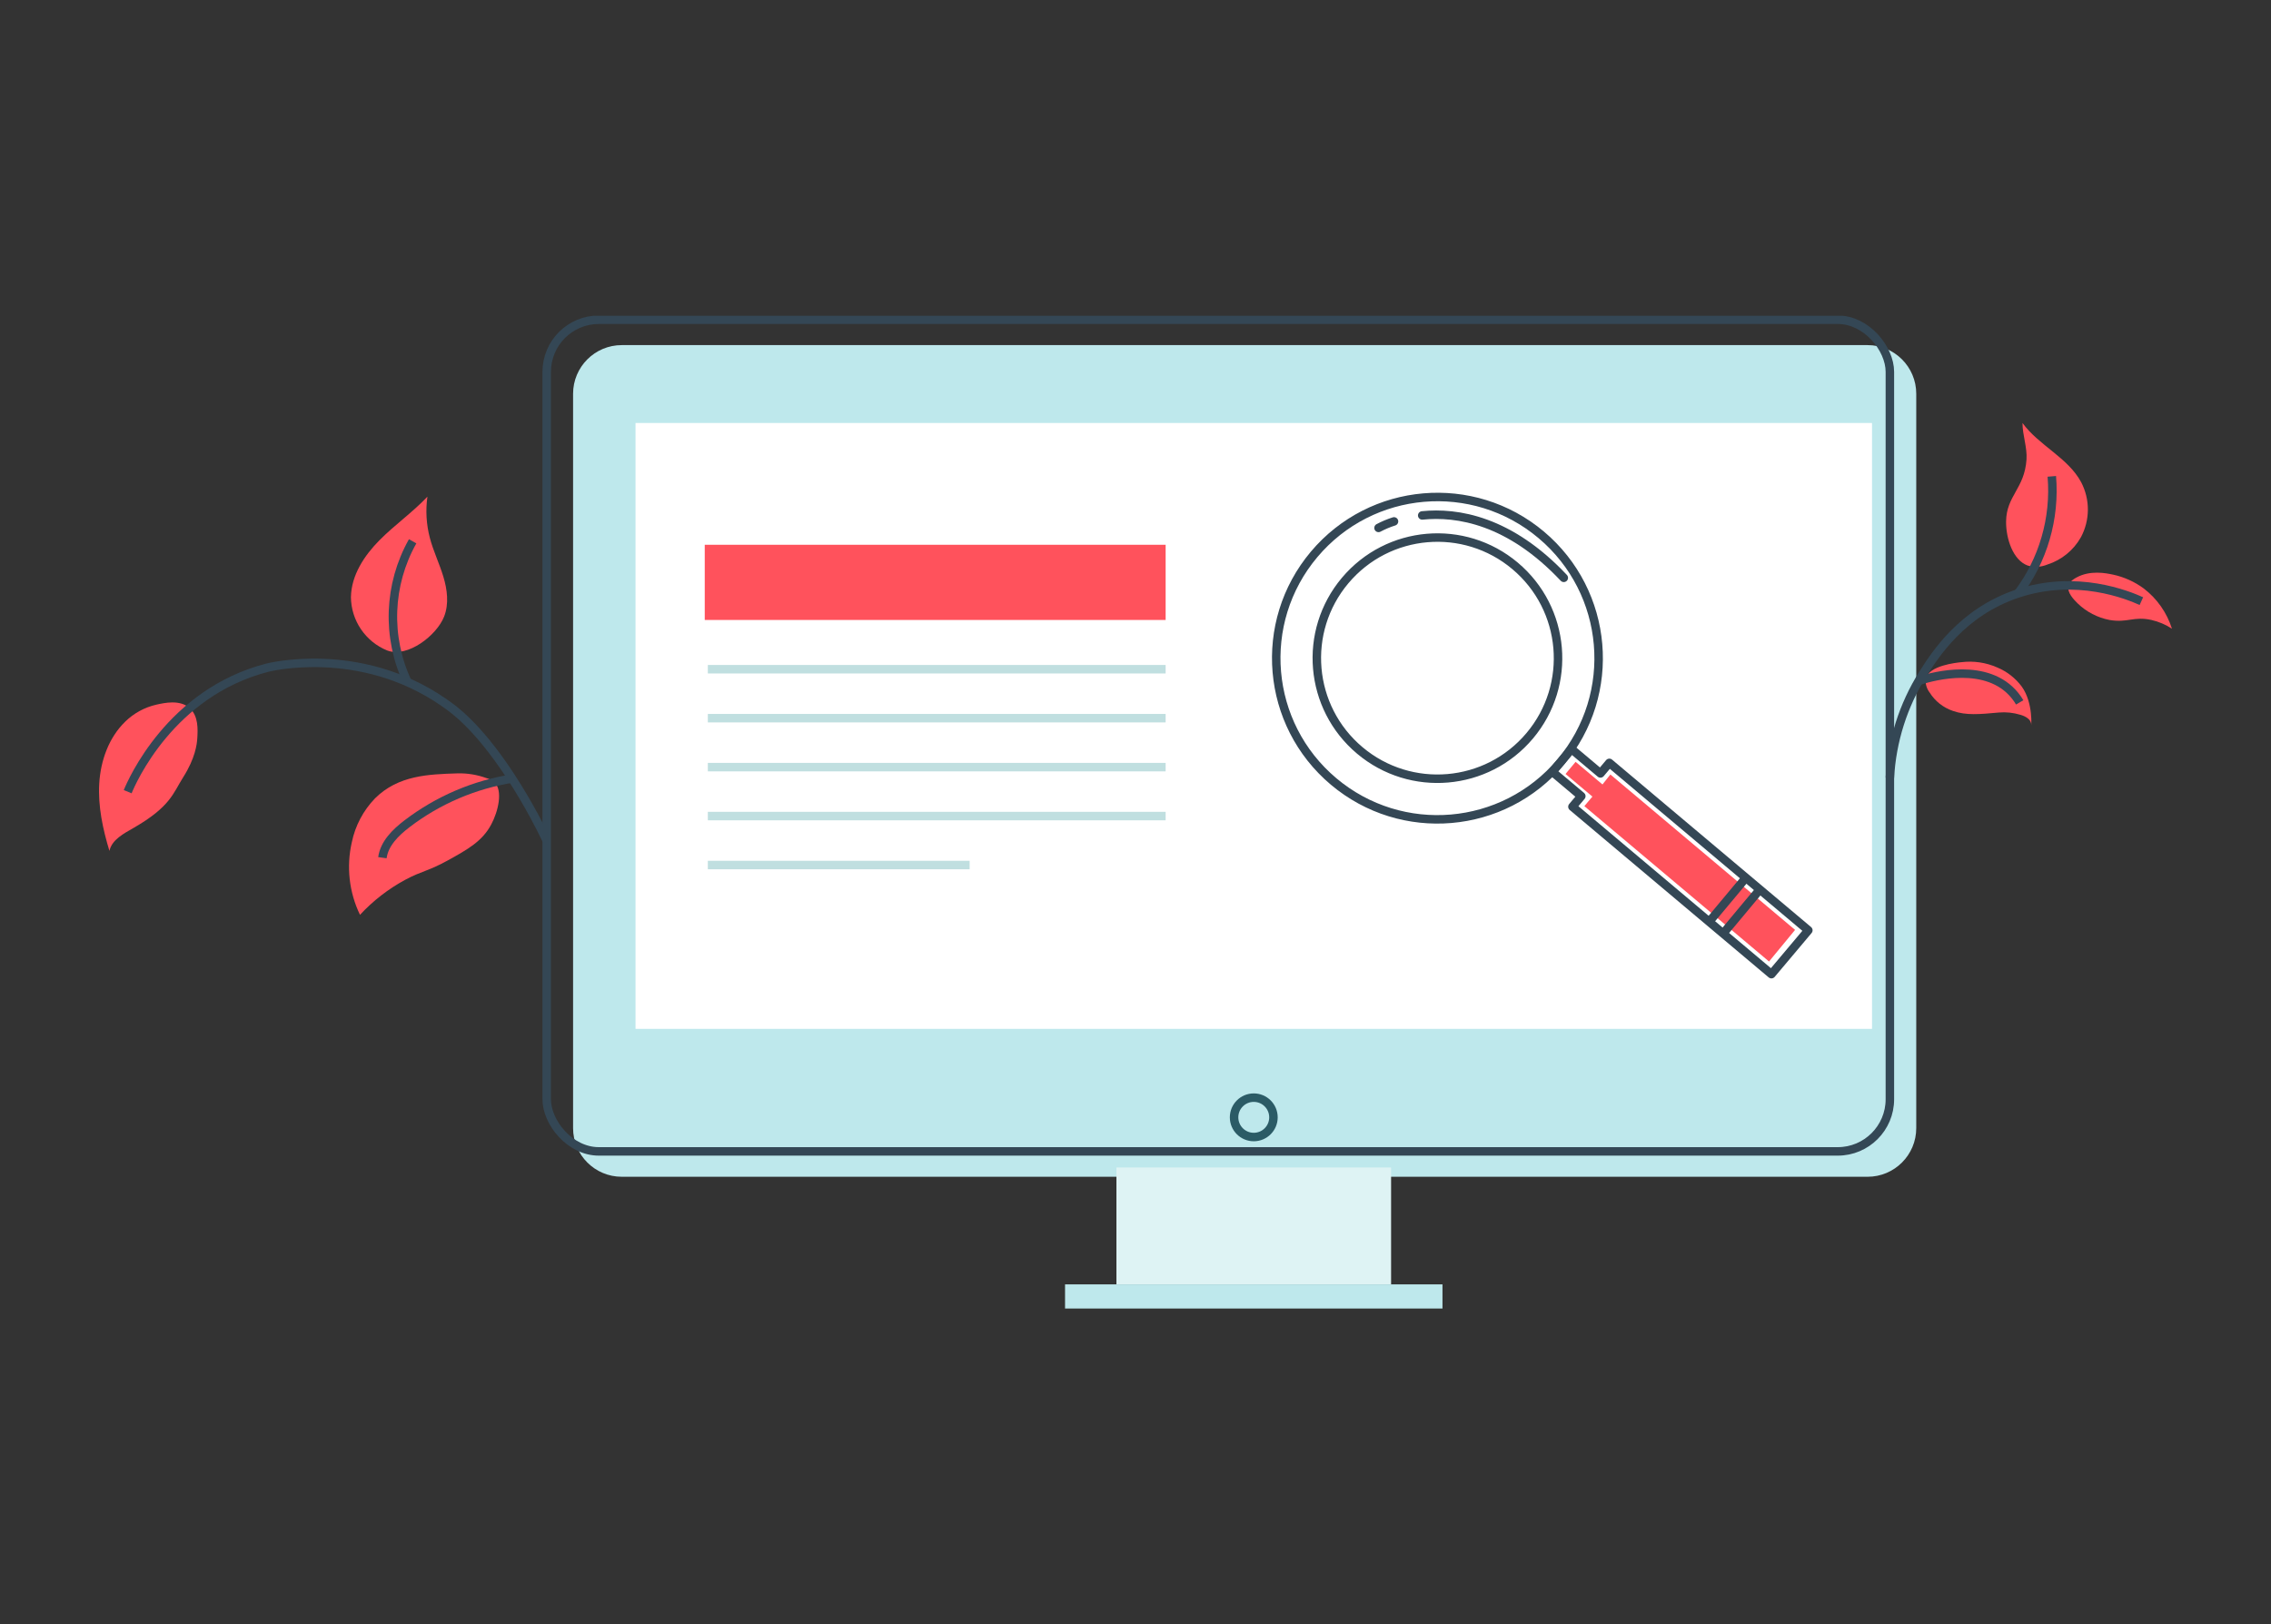 <?xml version="1.0" encoding="UTF-8"?>
<svg xmlns="http://www.w3.org/2000/svg" xmlns:xlink="http://www.w3.org/1999/xlink" id="Layer_1" viewBox="0 0 535.34 382.954">
  <rect x="0" y="0" width="535.34" height="382.954" fill="#333333" stroke="none"/>
  <defs>
    <style>.cls-1{clip-path:url(#clippath);}.cls-2,.cls-3,.cls-4,.cls-5,.cls-6{fill:none;}.cls-2,.cls-7,.cls-8,.cls-9,.cls-10{stroke-width:0px;}.cls-3,.cls-4{stroke-linecap:round;stroke-linejoin:round;}.cls-3,.cls-4,.cls-5,.cls-6{stroke-width:2px;}.cls-3,.cls-5{stroke:#344755;}.cls-4{stroke:#2b5b66;}.cls-5,.cls-6{stroke-miterlimit:10;}.cls-6{stroke:#c0dfe0;}.cls-7{fill:#def3f4;}.cls-8{fill:#bee8ec;}.cls-9{fill:#fff;}.cls-10{fill:#ff525c;}</style>
    <clipPath id="clippath">
      <rect class="cls-2" x="23.343" y="74.449" width="488.654" height="234.056"></rect>
    </clipPath>
  </defs>
  <g class="cls-1">
    <g id="Group_2170">
      <path id="Path_18801" class="cls-8" d="m440.242,277.435H146.564c-6.335,0-11.471-5.135-11.472-11.47V92.836c0-6.336,5.136-11.472,11.472-11.472h293.678c6.336,0,11.472,5.136,11.472,11.472h0v173.127c0,6.335-5.135,11.471-11.47,11.472h-.002"></path>
      <rect id="Rectangle_698" class="cls-5" x="128.876" y="75.382" width="316.622" height="196.071" rx="12.29" ry="12.29"></rect>
      <circle id="Ellipse_86" class="cls-4" cx="295.548" cy="263.424" r="4.642"></circle>
      <rect id="Rectangle_699" class="cls-7" x="263.175" y="275.249" width="64.745" height="27.559"></rect>
      <rect id="Rectangle_700" class="cls-8" x="251.061" y="302.808" width="88.974" height="5.698"></rect>
      <rect id="Rectangle_701" class="cls-9" x="149.811" y="99.726" width="291.476" height="142.841"></rect>
      <path id="Path_18802" class="cls-10" d="m379.613,182.597l-1.863,2.345-6.335-5.331-2.375,2.862,6.335,5.331-1.9,2.248,43.534,36.633,6.141-7.454-43.537-36.634Z"></path>
      <path id="Path_18803" class="cls-3" d="m379.368,179.856l-2.094,2.488-6.825-5.743-4.513,5.362,6.825,5.744-2.094,2.488,46.909,39.473,8.7-10.339-46.908-39.473Z"></path>
      <path id="Path_18804" class="cls-3" d="m309.772,130.702c-13.514,16.057-11.453,40.028,4.603,53.543s40.028,11.453,53.543-4.603c13.514-16.057,11.453-40.028-4.603-53.543-.002-.002-.004-.003-.006-.005-16.057-13.509-40.025-11.446-53.537,4.608Zm50.826,42.769c-10.109,12.014-28.044,13.559-40.058,3.45-12.014-10.109-13.559-28.044-3.45-40.058,10.109-12.014,28.043-13.559,40.058-3.45,12.015,10.109,13.56,28.043,3.451,40.058,0,0,0,0,0,0h-.001Z"></path>
      <line id="Line_25" class="cls-3" x1="406.288" y1="219.967" x2="414.565" y2="210.052"></line>
      <line id="Line_26" class="cls-3" x1="402.997" y1="217.198" x2="411.274" y2="207.283"></line>
      <path id="Path_18805" class="cls-3" d="m335.256,121.518c8.276-.846,20.591,1.124,33.374,14.712"></path>
      <path id="Path_18806" class="cls-3" d="m324.956,124.462c1.167-.624,2.389-1.138,3.651-1.535"></path>
      <rect id="Rectangle_702" class="cls-10" x="166.129" y="128.436" width="108.644" height="17.728"></rect>
      <line id="Line_27" class="cls-6" x1="166.857" y1="157.775" x2="274.773" y2="157.775"></line>
      <line id="Line_28" class="cls-6" x1="166.857" y1="169.317" x2="274.773" y2="169.317"></line>
      <line id="Line_29" class="cls-6" x1="166.857" y1="180.858" x2="274.773" y2="180.858"></line>
      <line id="Line_30" class="cls-6" x1="166.857" y1="192.399" x2="274.773" y2="192.399"></line>
      <line id="Line_31" class="cls-6" x1="166.857" y1="203.94" x2="228.57" y2="203.94"></line>
      <path id="Path_18807" class="cls-10" d="m29.508,170.146c-3.865,3.744-5.793,9.186-6.112,14.565-.319,5.379.838,10.745,2.4,15.9.576-2.652,3.358-4.078,5.709-5.43,8.686-5,9.3-8.184,11.644-11.879,2.895-4.557,3.276-7.836,3.362-9.263.118-2.018.3-5.208-1.784-7.085-2.31-2.078-5.972-1.249-7.893-.817-2.761.634-5.294,2.018-7.319,4"></path>
      <path id="Path_18808" class="cls-5" d="m128.875,198.147c-2.059-4.268-4-7.743-5.5-10.283-8.571-14.5-15.218-19.7-17.349-21.261-.316-.231-.791-.58-1.411-1.01-19.956-13.824-41.62-8.175-41.62-8.175-22.88,5.915-31.934,26.894-32.893,29.229"></path>
      <path id="Path_18809" class="cls-10" d="m82.727,140.727c.1-5.1,3.119-9.716,6.708-13.344s7.823-6.576,11.321-10.292c-.454,3.251-.259,6.561.576,9.736.82,3.105,2.236,6.02,3.171,9.092.935,3.072,1.36,6.459.187,9.448-1.734,4.42-8.587,9.78-13.394,8-5.154-2.088-8.539-7.079-8.572-12.64"></path>
      <path id="Path_18810" class="cls-10" d="m114.695,183.454c-2.205-.81-4.543-1.191-6.891-1.123-6.8.215-13.9.441-19.38,5.867-2.779,2.867-4.684,6.466-5.492,10.376-1.318,5.756-.638,11.788,1.929,17.106,3.079-3.319,6.682-6.11,10.664-8.262,3.961-2.122,5.278-1.954,9.926-4.509,4.854-2.67,8.234-4.586,10.338-8.514,1.647-3.075,2.831-7.974.754-10-.542-.442-1.172-.763-1.848-.942"></path>
      <path id="Path_18811" class="cls-5" d="m96.059,160.802c-4.983-10.608-4.531-22.97,1.214-33.185"></path>
      <path id="Path_18812" class="cls-5" d="m120.996,183.51c-9.112,1.424-17.724,5.102-25.053,10.7-2.691,2.057-5.343,4.651-5.8,8"></path>
      <path id="Path_18813" class="cls-10" d="m462.366,156.117c2.884-.357,5.81.077,8.466,1.255,2.282.954,4.267,2.503,5.746,4.486,2.8,3.87,2.216,9.779,2.236,9.02.035-1.257-1.356-2.031-2.573-2.362-1.641-.499-3.363-.679-5.072-.53-4.523.419-7.717.715-10.791-.372-2.284-.768-4.23-2.304-5.507-4.348-.712-.921-1.043-2.08-.925-3.238.728-3.123,7.141-3.781,8.417-3.912"></path>
      <path id="Path_18814" class="cls-10" d="m498.105,135.471c2.616.566,5.083,1.678,7.239,3.265,3.138,2.405,5.46,5.717,6.653,9.487-1.476-.965-3.112-1.661-4.831-2.055-4.17-.937-5.615.727-9.877,0-2.83-.545-5.441-1.9-7.517-3.9-.859-.852-2.623-2.6-2.168-4.25.085-.311.363-1.025,1.814-1.833,3.284-1.829,7.059-1.061,8.69-.708"></path>
      <path id="Path_18815" class="cls-10" d="m490.526,126.671c2.178-4.06,2.196-8.936.049-13.012-3.123-5.792-9.95-8.616-13.817-13.939,0,2.9,1.141,5.734.946,8.628-.47,6.881-4.748,8.514-4.812,14.605-.041,3.972,1.591,9.09,5.071,10.374,1.534.466,3.181.386,4.662-.228,3.35-1.069,6.172-3.366,7.9-6.429"></path>
      <path id="Path_18816" class="cls-5" d="m445.497,183.376c.473-8.688,3.149-17.113,7.776-24.481,2.837-4.479,9.236-14.582,22.32-18.948,13.929-4.648,26.027.348,29.192,1.775"></path>
      <path id="Path_18817" class="cls-5" d="m452.353,160.514c1.593-.538,14.1-4.574,21.335,2.085.946.874,1.759,1.883,2.412,2.994"></path>
      <path id="Path_18818" class="cls-5" d="m475.617,140.022c6.015-7.927,8.884-17.8,8.054-27.716"></path>
    </g>
  </g>
</svg>
